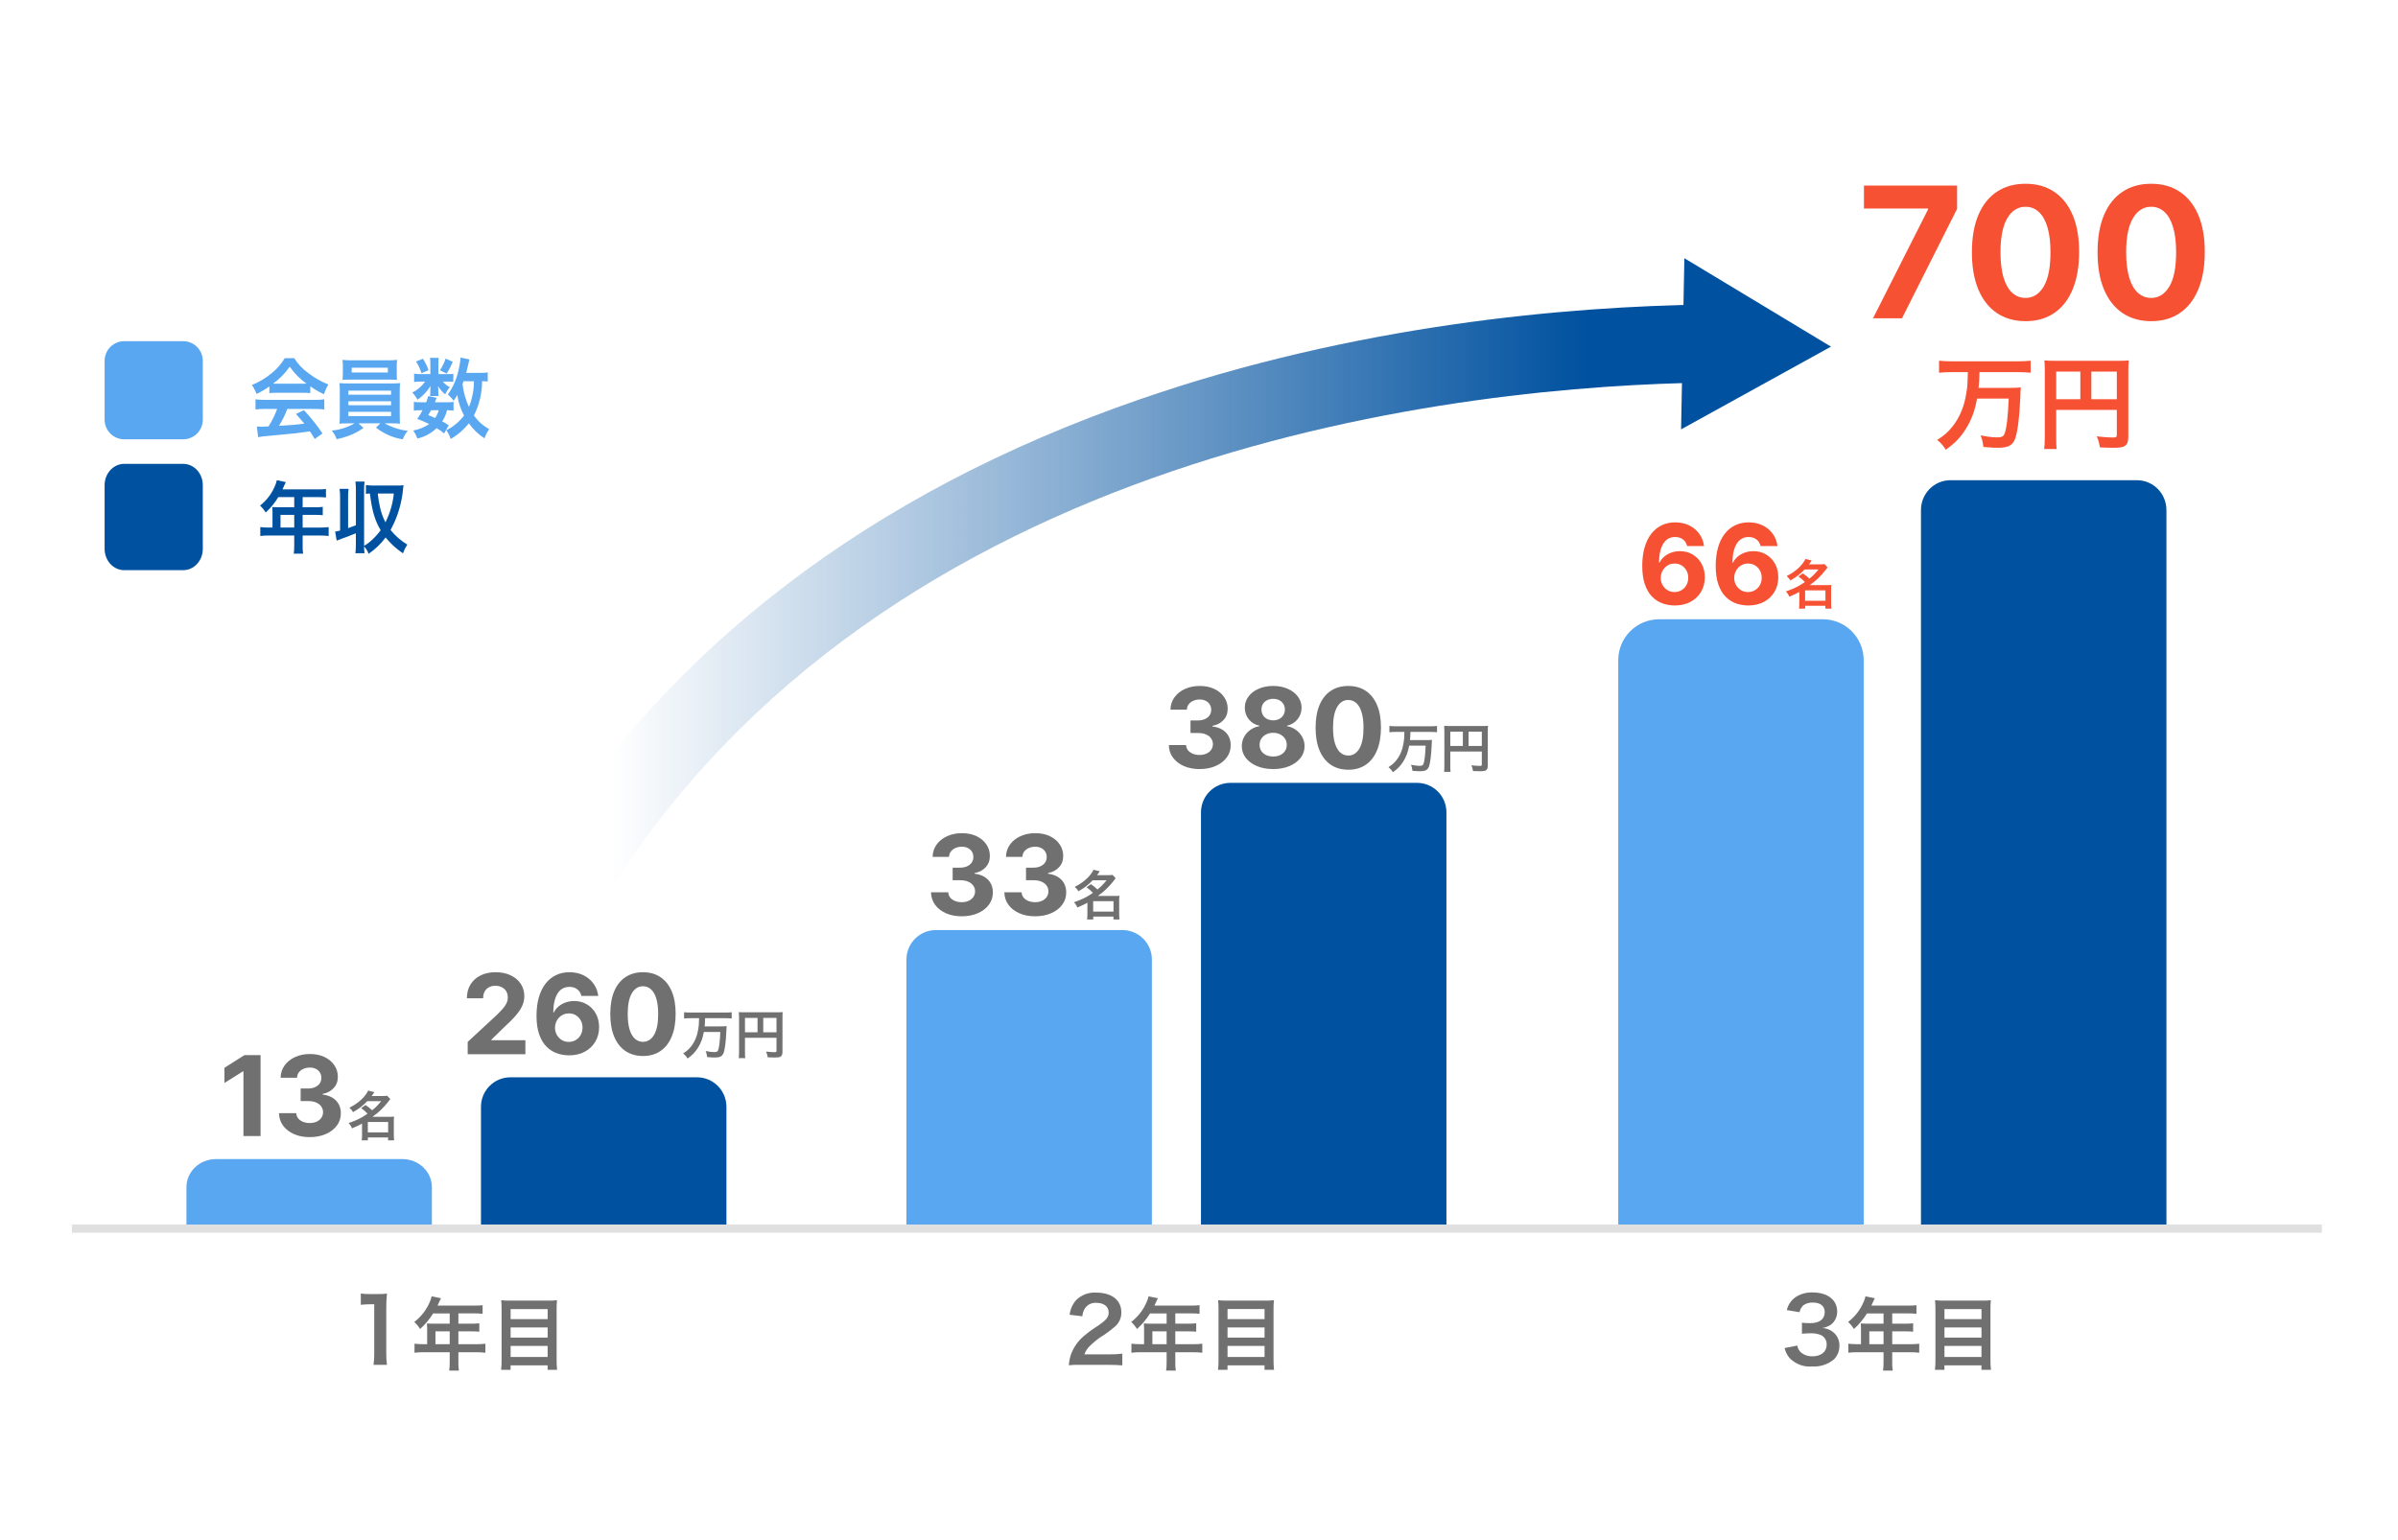 <svg width="467" height="300" viewBox="0 0 467 300" fill="none" xmlns="http://www.w3.org/2000/svg">
<path d="M110.996 179.093C109.644 179.092 108.317 178.73 107.151 178.044C105.985 177.359 105.023 176.375 104.365 175.194C103.706 174.013 103.375 172.678 103.404 171.326C103.434 169.974 103.823 168.654 104.533 167.503C130.032 126.133 169.49 95.967 221.815 77.841C264.053 63.212 305.307 59.694 332.479 59.321H332.585C334.581 59.339 336.49 60.14 337.899 61.553C339.309 62.965 340.107 64.876 340.12 66.871C340.134 68.867 339.362 70.788 337.971 72.219C336.58 73.65 334.682 74.477 332.687 74.522C286.296 75.159 172.456 86.27 117.474 175.48C116.794 176.586 115.841 177.499 114.706 178.132C113.572 178.764 112.295 179.095 110.996 179.093Z" fill="url(#paint0_linear_1357_1142)"/>
<path d="M327.383 83.645L356.575 67.528L328.023 50.301L327.383 83.645Z" fill="#00519F"/>
<path d="M14 238.544H452.176V240.138H14V238.544Z" fill="#E0E0E0"/>
<path d="M42.043 225.797H78.372C79.893 225.797 81.352 226.373 82.428 227.398C83.504 228.422 84.108 229.812 84.108 231.26V238.544H36.307V231.26C36.307 229.812 36.911 228.422 37.987 227.398C39.063 226.373 40.522 225.797 42.043 225.797Z" fill="#5AA7F1"/>
<path d="M99.405 209.864H135.733C137.255 209.864 138.714 210.469 139.789 211.544C140.865 212.62 141.469 214.079 141.469 215.6V238.544H93.668V215.6C93.668 214.079 94.273 212.62 95.349 211.544C96.424 210.469 97.883 209.864 99.405 209.864Z" fill="#00519F"/>
<path d="M239.621 152.503H275.95C277.471 152.503 278.93 153.107 280.006 154.183C281.082 155.259 281.686 156.717 281.686 158.239V238.544H233.885V158.239C233.885 156.717 234.49 155.259 235.565 154.183C236.641 153.107 238.1 152.503 239.621 152.503Z" fill="#00519F"/>
<path d="M182.26 181.183H218.588C220.11 181.183 221.569 181.788 222.644 182.864C223.72 183.939 224.324 185.398 224.324 186.919V238.544H176.523V186.919C176.523 185.398 177.128 183.939 178.204 182.864C179.279 181.788 180.738 181.183 182.26 181.183Z" fill="#5AA7F1"/>
<path d="M379.837 93.548H416.166C417.687 93.548 419.146 94.159 420.222 95.247C421.298 96.335 421.902 97.81 421.902 99.348V238.544H374.101V99.348C374.101 97.81 374.705 96.335 375.781 95.247C376.857 94.159 378.316 93.548 379.837 93.548Z" fill="#00519F"/>
<path d="M75.362 265.883C75.257 265.136 75.211 264.383 75.223 263.63V254.86C75.217 253.904 75.263 252.95 75.362 252C74.774 252.07 74.184 252.099 73.594 252.087H71.999C71.42 252.105 70.84 252.069 70.266 251.982V254.183C70.859 254.115 71.455 254.08 72.051 254.079H72.883V263.63C72.896 264.383 72.85 265.137 72.745 265.883H75.362ZM83.188 261.854H82.402C81.841 261.858 81.28 261.826 80.723 261.758V263.518C81.28 263.451 81.841 263.418 82.402 263.421H87.579V265.32C87.588 265.882 87.556 266.443 87.482 267H89.366C89.285 266.454 89.252 265.902 89.269 265.351V263.425H92.847C93.409 263.421 93.97 263.453 94.527 263.522V261.761C93.97 261.831 93.409 261.863 92.847 261.857H89.269V259.358H91.8C92.314 259.351 92.828 259.373 93.34 259.42V257.783C92.814 257.847 92.284 257.872 91.754 257.86H89.269V255.857H92.416C92.941 255.848 93.466 255.875 93.987 255.938V254.259C93.466 254.321 92.941 254.348 92.416 254.336H85.206C85.483 253.735 85.637 253.412 85.653 253.365C85.761 253.134 85.791 253.088 85.884 252.903L84.055 252.533C83.982 252.923 83.858 253.301 83.685 253.658C83.036 255.186 82.001 256.518 80.68 257.524C81.118 257.929 81.5 258.391 81.817 258.896C82.802 258.008 83.657 256.986 84.359 255.861H87.579V257.864H84.22C83.804 257.864 83.465 257.849 83.142 257.818C83.172 258.114 83.188 258.414 83.188 258.711V261.854ZM84.805 261.854V259.358H87.579V261.854H84.805ZM99.333 253.365C98.757 253.376 98.181 253.35 97.608 253.288C97.654 253.797 97.685 254.336 97.685 254.937V265.104C97.688 265.686 97.656 266.268 97.589 266.846H99.437V265.982H106.647V266.849H108.496C108.427 266.231 108.395 265.608 108.4 264.985V254.875C108.397 254.345 108.422 253.816 108.477 253.288C107.93 253.352 107.379 253.377 106.828 253.365H99.333ZM99.441 256.971V255.014H106.651V256.971H99.441ZM99.441 258.588H106.651V260.571H99.441V258.588ZM99.441 262.193H106.651V264.349H99.441V262.193Z" fill="#707070"/>
<path d="M215.949 265.882C217.058 265.882 217.751 265.917 218.566 265.986V263.698C217.726 263.804 216.881 263.85 216.035 263.837H211.182C211.391 263.25 211.729 262.717 212.17 262.277C212.805 261.64 213.495 261.06 214.233 260.544C215.261 259.916 216.235 259.202 217.145 258.412C217.544 258.071 217.861 257.645 218.074 257.165C218.287 256.685 218.39 256.164 218.375 255.639C218.375 253.264 216.503 251.809 213.47 251.809C212.736 251.76 212.001 251.873 211.315 252.139C210.629 252.405 210.01 252.818 209.501 253.349C208.837 254.135 208.421 255.1 208.305 256.122L210.784 256.417C210.822 255.849 211.007 255.298 211.321 254.823C211.567 254.475 211.9 254.199 212.286 254.02C212.672 253.84 213.098 253.765 213.522 253.8C214.995 253.8 215.914 254.528 215.914 255.706C215.914 256.59 215.433 257.163 213.834 258.255C212.831 258.882 211.875 259.583 210.976 260.353C209.918 261.273 209.102 262.439 208.6 263.748C208.356 264.464 208.205 265.209 208.149 265.963C208.892 265.881 209.639 265.854 210.385 265.877L215.949 265.882ZM222.804 261.853H222.019C221.457 261.858 220.896 261.826 220.339 261.757V263.518C220.897 263.45 221.457 263.418 222.019 263.421H227.195V265.32C227.205 265.882 227.173 266.443 227.099 267H228.982C228.901 266.454 228.869 265.901 228.886 265.35V263.424H232.464C233.025 263.42 233.586 263.453 234.143 263.521V261.761C233.587 261.83 233.025 261.863 232.464 261.857H228.886V259.358H231.416C231.93 259.351 232.445 259.373 232.957 259.42V257.783C232.43 257.846 231.901 257.871 231.37 257.86H228.886V255.857H232.032C232.557 255.847 233.082 255.874 233.604 255.938V254.258C233.083 254.321 232.557 254.348 232.032 254.335H224.823C225.1 253.735 225.254 253.411 225.269 253.365C225.377 253.134 225.408 253.087 225.5 252.902L223.671 252.533C223.598 252.923 223.474 253.301 223.301 253.658C222.652 255.185 221.617 256.518 220.297 257.524C220.735 257.929 221.117 258.391 221.433 258.896C222.418 258.008 223.274 256.986 223.975 255.861H227.195V257.864H223.837C223.421 257.864 223.082 257.848 222.758 257.817C222.789 258.114 222.804 258.413 222.804 258.711V261.853ZM224.422 261.853V259.358H227.195V261.853H224.422ZM238.95 253.365C238.374 253.375 237.797 253.349 237.224 253.288C237.271 253.796 237.301 254.336 237.301 254.936V265.104C237.304 265.686 237.272 266.267 237.205 266.845H239.054V265.982H246.264V266.849H248.113C248.043 266.23 248.011 265.607 248.016 264.984V254.874C248.013 254.345 248.038 253.816 248.093 253.288C247.546 253.352 246.996 253.377 246.445 253.365H238.95ZM239.058 256.97V255.013H246.268V256.97H239.058ZM239.058 258.588H246.268V260.571H239.058V258.588ZM239.058 262.193H246.268V264.349H239.058V262.193Z" fill="#707070"/>
<path d="M347.54 262.607C347.703 263.322 348.036 263.988 348.511 264.548C349.073 265.135 349.761 265.589 350.524 265.874C351.286 266.16 352.102 266.268 352.913 266.194C354.462 266.297 355.991 265.794 357.176 264.79C357.836 264.112 358.209 263.206 358.216 262.26C358.265 261.384 357.966 260.525 357.384 259.869C356.741 259.174 355.852 258.758 354.906 258.707C355.508 258.605 356.081 258.375 356.587 258.033C356.97 257.73 357.277 257.342 357.484 256.9C357.692 256.458 357.794 255.974 357.783 255.486C357.783 253.233 355.911 251.776 353.017 251.776C351.812 251.722 350.621 252.056 349.62 252.73C348.794 253.334 348.21 254.213 347.973 255.209L350.452 255.624C350.553 255.116 350.807 254.65 351.18 254.29C351.727 253.895 352.396 253.705 353.069 253.752C354.542 253.752 355.357 254.426 355.357 255.624C355.357 256.959 354.334 257.756 352.601 257.756C352.039 257.767 351.477 257.738 350.92 257.669V259.819C351.536 259.751 352.155 259.722 352.774 259.731C353.462 259.716 354.143 259.859 354.767 260.148C355.078 260.336 355.331 260.604 355.502 260.925C355.673 261.245 355.754 261.605 355.738 261.967C355.738 263.337 354.646 264.22 352.93 264.22C352.174 264.245 351.433 264.007 350.833 263.546C350.39 263.192 350.098 262.683 350.015 262.122L347.54 262.607ZM362.42 261.854H361.635C361.073 261.858 360.512 261.827 359.955 261.758V263.518C360.513 263.451 361.073 263.418 361.635 263.421H366.811V265.321C366.821 265.882 366.789 266.443 366.715 267H368.598C368.517 266.454 368.485 265.902 368.502 265.351V263.425H372.08C372.641 263.421 373.202 263.454 373.759 263.522V261.762C373.203 261.831 372.641 261.863 372.08 261.857H368.502V259.358H371.032C371.546 259.351 372.061 259.373 372.573 259.42V257.783C372.046 257.847 371.517 257.872 370.986 257.86H368.502V255.857H371.648C372.173 255.848 372.698 255.875 373.22 255.938V254.259C372.699 254.321 372.173 254.348 371.648 254.336H364.438C364.716 253.735 364.87 253.412 364.885 253.366C364.993 253.134 365.024 253.088 365.116 252.903L363.287 252.533C363.214 252.923 363.09 253.301 362.917 253.658C362.268 255.186 361.233 256.518 359.913 257.525C360.351 257.929 360.733 258.391 361.049 258.896C362.034 258.008 362.89 256.986 363.591 255.861H366.811V257.864H363.452C363.037 257.864 362.698 257.849 362.374 257.818C362.405 258.114 362.42 258.414 362.42 258.711V261.854ZM364.038 261.854V259.358H366.811V261.854H364.038ZM378.566 253.366C377.99 253.376 377.413 253.35 376.84 253.288C376.887 253.797 376.917 254.336 376.917 254.937V265.104C376.92 265.686 376.888 266.268 376.821 266.846H378.67V265.983H385.88V266.85H387.728C387.659 266.231 387.627 265.608 387.632 264.985V254.875C387.629 254.345 387.654 253.816 387.709 253.288C387.162 253.352 386.612 253.377 386.061 253.366H378.566ZM378.674 256.971V255.014H385.884V256.971H378.674ZM378.674 258.588H385.884V260.571H378.674V258.588ZM378.674 262.193H385.884V264.349H378.674V262.193Z" fill="#707070"/>
<path d="M24.198 90.361H35.67C36.684 90.361 37.657 90.798 38.374 91.575C39.091 92.352 39.494 93.405 39.494 94.504V106.932C39.494 108.031 39.091 109.085 38.374 109.862C37.657 110.639 36.684 111.075 35.67 111.075H24.198C23.183 111.075 22.211 110.639 21.494 109.862C20.776 109.085 20.373 108.031 20.373 106.932V94.504C20.373 93.405 20.776 92.352 21.494 91.575C22.211 90.798 23.183 90.361 24.198 90.361Z" fill="#00519F"/>
<path d="M24.198 66.461H35.67C36.684 66.461 37.657 66.864 38.374 67.581C39.091 68.298 39.494 69.271 39.494 70.285V81.757C39.494 82.771 39.091 83.745 38.374 84.462C37.657 85.179 36.684 85.581 35.67 85.581H24.198C23.183 85.581 22.211 85.179 21.494 84.462C20.776 83.745 20.373 82.771 20.373 81.757V70.285C20.373 69.271 20.776 68.298 21.494 67.581C22.211 66.864 23.183 66.461 24.198 66.461Z" fill="#5AA7F1"/>
<path d="M52.46 76.583C52.906 76.534 53.355 76.513 53.803 76.516H59.021C59.489 76.508 59.96 76.53 60.426 76.583V75.257C61.272 75.86 62.166 76.378 63.098 76.805C63.301 76.128 63.59 75.486 63.957 74.9C62.528 74.339 61.177 73.566 59.942 72.603C58.902 71.86 58.006 70.9 57.306 69.779H55.451C54.787 70.883 53.949 71.851 52.975 72.637C51.788 73.641 50.465 74.438 49.054 75.001C49.422 75.536 49.727 76.119 49.96 76.737C50.835 76.338 51.672 75.847 52.46 75.273V76.583ZM53.819 74.751C53.538 74.751 53.444 74.75 53.178 74.733C54.423 73.84 55.521 72.727 56.427 71.438C57.329 72.737 58.434 73.853 59.692 74.733C59.399 74.75 59.255 74.751 59.009 74.751H53.819ZM53.971 79.662C53.531 80.859 52.972 81.999 52.303 83.064C51.507 83.115 51.034 83.132 50.929 83.132C50.71 83.132 50.441 83.115 50.023 83.081L50.273 85.156C50.94 85.037 51.613 84.957 52.288 84.918C52.913 84.867 56.006 84.561 57.552 84.408C58.491 84.295 59.428 84.169 60.364 84.033C60.63 84.441 60.786 84.68 61.301 85.514L62.801 84.441C61.719 82.817 60.511 81.298 59.188 79.9L57.642 80.645C58.521 81.631 58.782 81.937 59.282 82.532C57.095 82.787 57.095 82.788 54.33 82.958C54.973 81.922 55.517 80.818 55.955 79.662H61.325C61.935 79.656 62.545 79.692 63.152 79.768V77.791C62.546 77.867 61.935 77.903 61.325 77.898H51.6C50.985 77.902 50.369 77.866 49.757 77.791V79.764C50.369 79.687 50.985 79.651 51.6 79.657L53.971 79.662ZM69.046 82.469C67.668 83.253 66.162 83.733 64.613 83.881C65.022 84.374 65.345 84.945 65.566 85.564C66.376 85.395 67.174 85.167 67.956 84.883C68.955 84.501 69.909 83.994 70.799 83.37L69.815 82.469H74.064L73.22 83.302C74.765 84.51 76.555 85.292 78.438 85.581C78.669 84.968 78.997 84.405 79.406 83.915C77.836 83.749 76.309 83.258 74.907 82.469H76.157C76.938 82.469 77.426 82.485 77.907 82.536C77.867 82.312 77.851 82.084 77.86 81.856C77.86 81.788 77.844 81.414 77.844 80.751V76.451C77.832 75.844 77.853 75.237 77.907 74.632C77.36 74.683 76.922 74.7 76.157 74.7H67.847C67.112 74.7 66.577 74.683 66.113 74.632C66.163 75.238 66.185 75.843 66.175 76.451V80.755C66.175 81.605 66.144 82.116 66.113 82.541C66.612 82.49 67.066 82.473 67.847 82.473L69.046 82.469ZM67.847 76.107H76.157V76.89H67.847V76.107ZM67.847 78.165H76.157V78.947H67.847V78.165ZM67.847 80.223H76.157V81.057H67.847V80.223ZM77.266 71.412C77.261 70.975 77.282 70.538 77.329 70.103C76.743 70.173 76.153 70.202 75.564 70.188H68.471C67.876 70.202 67.282 70.173 66.691 70.103C66.747 70.537 66.774 70.974 66.769 71.412V72.722C66.769 73.182 66.737 73.573 66.706 73.998C67.175 73.964 67.722 73.948 68.425 73.948H75.626C76.309 73.948 76.844 73.964 77.313 73.998C77.282 73.607 77.266 73.233 77.266 72.722V71.412ZM75.532 71.633V72.569H68.487V71.633H75.532ZM94.981 72.552C94.496 72.627 94.005 72.655 93.516 72.637H90.794C90.966 71.974 91.107 71.396 91.2 70.953C91.325 70.375 91.357 70.222 91.419 70.018L89.705 69.647C89.647 70.43 89.522 71.205 89.33 71.962C88.964 73.743 88.244 75.414 87.221 76.859C87.646 77.205 88.021 77.617 88.338 78.08C88.666 77.604 88.775 77.434 89.056 76.958C89.264 78.367 89.709 79.722 90.368 80.955C89.43 82.179 88.25 83.155 86.916 83.812C87.291 84.317 87.577 84.895 87.76 85.514C89.108 84.75 90.312 83.717 91.31 82.469C92.144 83.647 93.178 84.64 94.356 85.394C94.583 84.751 94.888 84.143 95.262 83.587C94.095 82.966 93.079 82.055 92.294 80.929C93.33 78.887 93.878 76.595 93.887 74.262C94.253 74.257 94.618 74.279 94.981 74.329V72.552ZM92.294 74.27C92.295 75.991 91.965 77.693 91.325 79.267C90.671 77.867 90.248 76.353 90.076 74.794C90.154 74.572 90.154 74.572 90.279 74.262L92.294 74.27ZM87.389 82.86C86.987 82.564 86.563 82.307 86.12 82.094C86.557 81.44 86.875 80.701 87.057 79.917C87.481 79.898 87.906 79.925 88.326 80.002V78.284C87.943 78.355 87.555 78.382 87.166 78.365H84.702C84.827 78.046 84.889 77.923 85.03 77.498L83.405 77.157C83.289 77.568 83.153 77.97 82.999 78.365H81.828C81.415 78.38 81.001 78.351 80.594 78.28V80.002C81.002 79.933 81.415 79.904 81.828 79.917H82.284C81.983 80.504 81.644 81.066 81.269 81.601C82.378 82.043 82.8 82.231 83.581 82.605C82.634 83.24 81.582 83.667 80.484 83.863C80.812 84.348 81.085 84.874 81.296 85.428C82.68 85.117 83.966 84.421 85.03 83.408C85.546 83.697 86.033 84.043 86.483 84.441L87.389 82.86ZM85.436 79.917C85.294 80.466 85.056 80.981 84.733 81.432C84.264 81.21 84.061 81.125 83.405 80.87C83.686 80.411 83.733 80.325 83.952 79.913L85.436 79.917ZM85.374 72.875V70.834C85.365 70.459 85.386 70.083 85.436 69.712H83.733C83.797 70.092 83.823 70.481 83.811 70.868V72.875H81.957C81.517 72.889 81.078 72.86 80.644 72.79V74.423C81.074 74.353 81.507 74.324 81.941 74.338H82.784C82.133 75.269 81.272 76.001 80.285 76.464C80.689 76.874 81.031 77.351 81.3 77.876C82.305 77.181 83.171 76.273 83.847 75.206C83.82 75.448 83.805 75.692 83.8 75.937V76.583C83.798 76.772 83.781 76.96 83.749 77.145H85.421C85.376 76.939 85.355 76.728 85.358 76.516V75.903C85.358 75.767 85.342 75.563 85.311 75.206C85.682 75.832 86.152 76.379 86.701 76.821C86.935 76.308 87.24 75.837 87.608 75.427C87.086 75.169 86.618 74.799 86.233 74.338H87.279C87.613 74.33 87.947 74.349 88.279 74.39V72.824C87.947 72.867 87.613 72.882 87.279 72.875H85.374ZM81.031 70.43C81.478 71.126 81.83 71.887 82.078 72.692L83.452 72.132C83.194 71.328 82.825 70.57 82.359 69.886L81.031 70.43ZM86.779 69.852C86.519 70.669 86.145 71.439 85.67 72.132L86.998 72.778C87.457 72.052 87.853 71.285 88.185 70.481L86.779 69.852Z" fill="#5AA7F1"/>
<path d="M53.068 102.769H52.311C51.77 102.774 51.229 102.742 50.692 102.674V104.415C51.229 104.349 51.77 104.316 52.311 104.319H57.301V106.198C57.311 106.753 57.28 107.308 57.209 107.859H59.024C58.949 107.319 58.92 106.772 58.939 106.228V104.323H62.385C62.926 104.319 63.467 104.351 64.004 104.419V102.678C63.467 102.747 62.926 102.779 62.385 102.773H58.939V100.301H61.371C61.867 100.294 62.362 100.316 62.856 100.362V98.743C62.349 98.806 61.838 98.831 61.327 98.82H58.939V96.839H61.965C62.471 96.828 62.977 96.854 63.48 96.915V95.254C62.978 95.317 62.471 95.343 61.965 95.331H55.014C55.282 94.737 55.43 94.417 55.445 94.371C55.549 94.142 55.579 94.096 55.668 93.913L53.904 93.548C53.834 93.933 53.714 94.307 53.547 94.66C52.922 96.173 51.922 97.492 50.648 98.488C51.071 98.888 51.44 99.346 51.747 99.844C52.696 98.966 53.521 97.956 54.197 96.843H57.301V98.823H54.064C53.663 98.823 53.336 98.808 53.024 98.778C53.054 99.071 53.068 99.367 53.068 99.661V102.769ZM54.628 102.769V100.301H57.301V102.769H54.628ZM67.787 96.979C67.775 96.394 67.806 95.808 67.88 95.228H66.139C66.213 95.808 66.244 96.394 66.232 96.979V103.348C65.915 103.442 65.592 103.513 65.266 103.561L65.563 105.313C65.875 105.192 65.95 105.162 66.261 105.055C67.431 104.644 68.471 104.232 69.302 103.881V106.015C69.314 106.6 69.283 107.186 69.21 107.767H70.992C70.934 107.328 70.904 106.885 70.899 106.441C71.291 106.853 71.591 107.346 71.775 107.888C73.05 107.029 74.171 105.952 75.091 104.704C76.072 105.895 77.212 106.936 78.478 107.797C78.692 107.195 78.977 106.622 79.328 106.091C78.082 105.349 76.975 104.384 76.061 103.242C77.439 100.731 78.275 97.946 78.511 95.075C78.556 94.709 78.556 94.71 78.585 94.527C78.191 94.57 77.794 94.591 77.397 94.588H72.823C72.301 94.591 71.78 94.559 71.263 94.493V96.214C71.518 96.166 71.776 96.142 72.035 96.138C72.451 99.505 72.986 101.349 74.13 103.28C73.65 103.955 73.101 104.576 72.492 105.131C72.009 105.594 71.478 105.997 70.907 106.334V95.563C70.894 94.978 70.925 94.391 70.999 93.81H69.217C69.291 94.391 69.322 94.978 69.31 95.563V102.313C68.597 102.598 68.404 102.662 67.795 102.891L67.787 96.979ZM76.699 96.142C76.497 98.098 75.943 100 75.065 101.749C74.575 100.815 74.215 99.815 73.996 98.778C73.796 97.91 73.652 97.029 73.565 96.142H76.699Z" fill="#00519F"/>
<path d="M364.764 62L375.48 40.795V40.619H362.997V36.151H381.135V40.682L370.406 62H364.764ZM394.46 62.568C392.289 62.56 390.421 62.025 388.856 60.965C387.299 59.905 386.1 58.369 385.259 56.358C384.426 54.347 384.013 51.928 384.022 49.101C384.022 46.282 384.438 43.879 385.271 41.894C386.113 39.908 387.312 38.397 388.869 37.362C390.434 36.319 392.297 35.797 394.46 35.797C396.623 35.797 398.482 36.319 400.039 37.362C401.604 38.406 402.807 39.92 403.649 41.906C404.49 43.884 404.907 46.282 404.898 49.101C404.898 51.936 404.477 54.36 403.636 56.371C402.803 58.382 401.608 59.917 400.051 60.978C398.495 62.038 396.631 62.568 394.46 62.568ZM394.46 58.037C395.941 58.037 397.123 57.292 398.007 55.803C398.89 54.313 399.328 52.079 399.319 49.101C399.319 47.14 399.117 45.508 398.714 44.203C398.318 42.899 397.754 41.919 397.022 41.263C396.299 40.606 395.445 40.278 394.46 40.278C392.987 40.278 391.809 41.014 390.926 42.487C390.042 43.959 389.596 46.164 389.588 49.101C389.588 51.086 389.786 52.744 390.181 54.074C390.585 55.395 391.153 56.388 391.885 57.052C392.617 57.709 393.476 58.037 394.46 58.037ZM418.93 62.568C416.759 62.56 414.891 62.025 413.326 60.965C411.77 59.905 410.571 58.369 409.729 56.358C408.896 54.347 408.484 51.928 408.492 49.101C408.492 46.282 408.909 43.879 409.742 41.894C410.583 39.908 411.782 38.397 413.339 37.362C414.904 36.319 416.768 35.797 418.93 35.797C421.093 35.797 422.953 36.319 424.509 37.362C426.074 38.406 427.278 39.92 428.119 41.906C428.96 43.884 429.377 46.282 429.369 49.101C429.369 51.936 428.948 54.36 428.106 56.371C427.273 58.382 426.079 59.917 424.522 60.978C422.965 62.038 421.101 62.568 418.93 62.568ZM418.93 58.037C420.411 58.037 421.594 57.292 422.477 55.803C423.361 54.313 423.798 52.079 423.79 49.101C423.79 47.14 423.588 45.508 423.184 44.203C422.788 42.899 422.225 41.919 421.493 41.263C420.769 40.606 419.915 40.278 418.93 40.278C417.458 40.278 416.28 41.014 415.396 42.487C414.513 43.959 414.067 46.164 414.058 49.101C414.058 51.086 414.256 52.744 414.652 54.074C415.056 55.395 415.624 56.388 416.356 57.052C417.088 57.709 417.946 58.037 418.93 58.037ZM383.236 72.49H380.181C379.269 72.49 378.435 72.53 377.622 72.609V70.269C378.356 70.348 379.189 70.388 380.161 70.388H392.917C393.869 70.388 394.683 70.348 395.456 70.269V72.609C394.683 72.53 393.83 72.49 392.937 72.49H385.498C385.458 74.038 385.438 74.474 385.319 75.565H391.013C392.183 75.565 392.957 75.546 393.552 75.466C393.492 75.922 393.492 75.942 393.433 77.708C393.294 81.199 392.897 84.353 392.401 85.564C391.905 86.793 391.032 87.23 389.069 87.23C388.414 87.23 387.997 87.21 386.252 87.071C386.152 86.178 386.033 85.603 385.716 84.81C386.867 85.048 388.057 85.207 388.83 85.207C389.803 85.207 390.16 85.048 390.378 84.492C390.775 83.52 391.052 81.1 391.191 77.648H385.022C384.605 80.009 383.95 81.755 382.82 83.58C381.768 85.246 380.717 86.337 378.931 87.607C378.475 86.853 377.979 86.278 377.265 85.702C378.713 84.77 379.447 84.115 380.32 82.985C381.709 81.179 382.562 79.077 382.958 76.438C383.157 75.129 383.177 74.93 383.236 72.49ZM400.436 79.85V85.167C400.436 86.417 400.455 87.012 400.535 87.468H398.095C398.174 86.833 398.214 86.119 398.214 85.088V72.114C398.214 71.28 398.194 70.784 398.134 70.209C398.769 70.269 399.285 70.288 400.336 70.288H412.398C413.489 70.288 414.084 70.269 414.56 70.209C414.501 70.784 414.481 71.3 414.481 72.371V85.088C414.481 86.099 414.243 86.655 413.667 86.952C413.291 87.151 412.656 87.23 411.584 87.23C410.811 87.23 409.72 87.19 408.946 87.151C408.827 86.377 408.688 85.822 408.331 85.008C409.64 85.147 410.632 85.226 411.346 85.226C412.12 85.226 412.239 85.167 412.239 84.691V79.85H400.436ZM405.137 77.767V72.391H400.436V77.767H405.137ZM407.28 77.767H412.239V72.391H407.28V77.767Z" fill="#F75133"/>
<path d="M233.607 149.818C232.458 149.818 231.435 149.62 230.537 149.225C229.644 148.825 228.939 148.276 228.421 147.578C227.908 146.875 227.643 146.065 227.628 145.147H230.983C231.004 145.531 231.129 145.87 231.36 146.162C231.596 146.45 231.909 146.673 232.299 146.832C232.689 146.991 233.127 147.07 233.615 147.07C234.123 147.07 234.572 146.981 234.962 146.801C235.351 146.621 235.657 146.373 235.877 146.055C236.098 145.737 236.208 145.37 236.208 144.954C236.208 144.534 236.09 144.162 235.854 143.838C235.623 143.51 235.29 143.254 234.854 143.069C234.423 142.884 233.91 142.792 233.315 142.792H231.845V140.345H233.315C233.818 140.345 234.261 140.258 234.646 140.083C235.036 139.909 235.339 139.668 235.554 139.36C235.77 139.047 235.877 138.683 235.877 138.267C235.877 137.872 235.782 137.526 235.593 137.228C235.408 136.925 235.146 136.689 234.808 136.52C234.474 136.351 234.084 136.266 233.638 136.266C233.186 136.266 232.774 136.348 232.399 136.513C232.025 136.672 231.724 136.9 231.499 137.197C231.273 137.495 231.152 137.844 231.137 138.244H227.943C227.959 137.336 228.218 136.536 228.721 135.843C229.223 135.15 229.901 134.609 230.752 134.219C231.609 133.824 232.576 133.627 233.653 133.627C234.741 133.627 235.693 133.824 236.508 134.219C237.324 134.614 237.958 135.148 238.409 135.82C238.866 136.487 239.091 137.236 239.086 138.067C239.091 138.949 238.817 139.686 238.263 140.275C237.714 140.865 236.998 141.24 236.116 141.399V141.522C237.275 141.671 238.158 142.074 238.763 142.73C239.373 143.382 239.676 144.197 239.671 145.177C239.676 146.075 239.417 146.873 238.894 147.571C238.376 148.268 237.66 148.817 236.747 149.217C235.834 149.618 234.787 149.818 233.607 149.818ZM247.945 149.818C246.76 149.818 245.706 149.625 244.783 149.24C243.864 148.851 243.143 148.32 242.62 147.648C242.097 146.975 241.835 146.214 241.835 145.362C241.835 144.705 241.984 144.103 242.282 143.554C242.584 143 242.995 142.54 243.513 142.176C244.031 141.807 244.611 141.571 245.252 141.468V141.361C244.411 141.191 243.728 140.783 243.205 140.137C242.682 139.485 242.42 138.729 242.42 137.867C242.42 137.051 242.659 136.325 243.136 135.689C243.613 135.048 244.267 134.545 245.098 134.181C245.934 133.811 246.883 133.627 247.945 133.627C249.007 133.627 249.954 133.811 250.785 134.181C251.621 134.55 252.278 135.056 252.755 135.697C253.232 136.333 253.473 137.056 253.478 137.867C253.473 138.734 253.206 139.491 252.678 140.137C252.149 140.783 251.472 141.191 250.646 141.361V141.468C251.277 141.571 251.849 141.807 252.362 142.176C252.881 142.54 253.291 143 253.594 143.554C253.901 144.103 254.058 144.705 254.063 145.362C254.058 146.214 253.794 146.975 253.27 147.648C252.747 148.32 252.024 148.851 251.1 149.24C250.182 149.625 249.13 149.818 247.945 149.818ZM247.945 147.37C248.474 147.37 248.935 147.276 249.33 147.086C249.725 146.891 250.033 146.624 250.254 146.285C250.48 145.942 250.592 145.547 250.592 145.1C250.592 144.644 250.477 144.241 250.246 143.892C250.015 143.538 249.702 143.261 249.307 143.061C248.912 142.856 248.458 142.753 247.945 142.753C247.437 142.753 246.983 142.856 246.583 143.061C246.183 143.261 245.868 143.538 245.637 143.892C245.411 144.241 245.298 144.644 245.298 145.1C245.298 145.547 245.408 145.942 245.629 146.285C245.85 146.624 246.16 146.891 246.56 147.086C246.96 147.276 247.422 147.37 247.945 147.37ZM247.945 140.329C248.387 140.329 248.779 140.24 249.123 140.06C249.466 139.88 249.736 139.632 249.931 139.314C250.126 138.996 250.223 138.629 250.223 138.213C250.223 137.803 250.126 137.444 249.931 137.136C249.736 136.823 249.469 136.579 249.13 136.405C248.792 136.225 248.397 136.135 247.945 136.135C247.499 136.135 247.104 136.225 246.76 136.405C246.417 136.579 246.147 136.823 245.952 137.136C245.762 137.444 245.668 137.803 245.668 138.213C245.668 138.629 245.765 138.996 245.96 139.314C246.155 139.632 246.424 139.88 246.768 140.06C247.112 140.24 247.504 140.329 247.945 140.329ZM262.572 149.948C261.248 149.943 260.11 149.618 259.155 148.971C258.206 148.325 257.475 147.388 256.962 146.162C256.454 144.936 256.203 143.461 256.208 141.738C256.208 140.019 256.462 138.554 256.97 137.344C257.483 136.133 258.214 135.212 259.163 134.581C260.117 133.945 261.254 133.627 262.572 133.627C263.891 133.627 265.024 133.945 265.973 134.581C266.928 135.217 267.661 136.141 268.174 137.351C268.687 138.557 268.941 140.019 268.936 141.738C268.936 143.466 268.68 144.944 268.166 146.17C267.659 147.396 266.93 148.332 265.981 148.979C265.032 149.625 263.896 149.948 262.572 149.948ZM262.572 147.186C263.475 147.186 264.196 146.732 264.734 145.824C265.273 144.916 265.54 143.554 265.535 141.738C265.535 140.542 265.412 139.547 265.165 138.752C264.924 137.957 264.581 137.359 264.134 136.959C263.693 136.559 263.172 136.359 262.572 136.359C261.674 136.359 260.956 136.807 260.417 137.705C259.879 138.603 259.607 139.947 259.602 141.738C259.602 142.948 259.722 143.959 259.963 144.769C260.21 145.575 260.556 146.18 261.002 146.586C261.449 146.986 261.972 147.186 262.572 147.186ZM273.5 142.579H271.911C271.437 142.579 271.004 142.6 270.581 142.641V141.424C270.963 141.465 271.396 141.486 271.901 141.486H278.532C279.027 141.486 279.45 141.465 279.852 141.424V142.641C279.45 142.6 279.007 142.579 278.542 142.579H274.675C274.655 143.384 274.644 143.61 274.582 144.178H277.542C278.151 144.178 278.553 144.167 278.862 144.126C278.831 144.363 278.831 144.374 278.8 145.291C278.728 147.106 278.522 148.746 278.264 149.375C278.006 150.015 277.552 150.241 276.531 150.241C276.191 150.241 275.975 150.231 275.067 150.159C275.016 149.695 274.954 149.396 274.789 148.983C275.387 149.107 276.006 149.19 276.408 149.19C276.913 149.19 277.099 149.107 277.212 148.818C277.418 148.313 277.563 147.055 277.635 145.26H274.428C274.211 146.488 273.871 147.395 273.283 148.344C272.736 149.21 272.19 149.777 271.262 150.437C271.025 150.046 270.767 149.746 270.395 149.447C271.148 148.963 271.53 148.622 271.984 148.035C272.705 147.096 273.149 146.003 273.355 144.631C273.458 143.951 273.469 143.848 273.5 142.579ZM282.441 146.405V149.169C282.441 149.819 282.451 150.128 282.492 150.365H281.224C281.265 150.035 281.286 149.664 281.286 149.128V142.383C281.286 141.95 281.275 141.692 281.244 141.393C281.574 141.424 281.842 141.435 282.389 141.435H288.659C289.226 141.435 289.536 141.424 289.783 141.393C289.752 141.692 289.742 141.96 289.742 142.517V149.128C289.742 149.654 289.618 149.942 289.319 150.097C289.123 150.2 288.793 150.241 288.236 150.241C287.834 150.241 287.267 150.221 286.865 150.2C286.803 149.798 286.731 149.509 286.545 149.086C287.226 149.159 287.741 149.2 288.113 149.2C288.515 149.2 288.577 149.169 288.577 148.921V146.405H282.441ZM284.885 145.322V142.528H282.441V145.322H284.885ZM285.998 145.322H288.577V142.528H285.998V145.322Z" fill="#707070"/>
<path d="M91.08 205.37V202.969L96.69 197.775C97.167 197.313 97.567 196.897 97.89 196.528C98.219 196.159 98.467 195.797 98.637 195.443C98.806 195.084 98.891 194.697 98.891 194.281C98.891 193.819 98.785 193.422 98.575 193.088C98.365 192.75 98.078 192.491 97.713 192.311C97.349 192.126 96.936 192.034 96.474 192.034C95.992 192.034 95.571 192.132 95.212 192.326C94.853 192.521 94.576 192.801 94.381 193.165C94.186 193.53 94.089 193.963 94.089 194.466H90.926C90.926 193.435 91.159 192.539 91.626 191.78C92.093 191.021 92.747 190.433 93.589 190.018C94.43 189.602 95.4 189.395 96.497 189.395C97.626 189.395 98.609 189.595 99.445 189.995C100.286 190.39 100.94 190.939 101.407 191.642C101.874 192.344 102.107 193.15 102.107 194.058C102.107 194.653 101.989 195.24 101.753 195.82C101.522 196.4 101.109 197.044 100.514 197.752C99.919 198.454 99.081 199.298 97.998 200.283L95.697 202.538V202.646H102.315V205.37H91.08ZM110.778 205.585C109.967 205.58 109.185 205.444 108.431 205.178C107.682 204.911 107.01 204.477 106.415 203.877C105.82 203.277 105.348 202.482 104.999 201.492C104.655 200.501 104.483 199.286 104.483 197.844C104.488 196.52 104.64 195.338 104.937 194.296C105.24 193.25 105.671 192.362 106.23 191.634C106.794 190.905 107.469 190.351 108.254 189.972C109.039 189.587 109.919 189.395 110.893 189.395C111.945 189.395 112.874 189.6 113.679 190.01C114.484 190.416 115.131 190.967 115.618 191.665C116.111 192.362 116.408 193.145 116.511 194.012H113.225C113.097 193.463 112.827 193.032 112.417 192.719C112.007 192.406 111.499 192.25 110.893 192.25C109.867 192.25 109.087 192.696 108.554 193.589C108.026 194.481 107.756 195.694 107.746 197.228H107.854C108.09 196.762 108.408 196.364 108.808 196.036C109.213 195.702 109.672 195.448 110.185 195.274C110.703 195.094 111.25 195.004 111.824 195.004C112.758 195.004 113.589 195.225 114.318 195.666C115.046 196.102 115.621 196.703 116.041 197.467C116.462 198.231 116.672 199.106 116.672 200.091C116.672 201.158 116.424 202.107 115.926 202.938C115.433 203.769 114.743 204.421 113.856 204.893C112.974 205.36 111.948 205.591 110.778 205.585ZM110.762 202.969C111.276 202.969 111.735 202.846 112.14 202.6C112.545 202.353 112.863 202.02 113.094 201.599C113.325 201.179 113.44 200.707 113.44 200.183C113.44 199.66 113.325 199.191 113.094 198.775C112.868 198.36 112.555 198.029 112.155 197.782C111.755 197.536 111.299 197.413 110.786 197.413C110.401 197.413 110.044 197.485 109.716 197.629C109.393 197.772 109.108 197.972 108.862 198.229C108.621 198.485 108.431 198.783 108.292 199.121C108.154 199.455 108.085 199.811 108.085 200.191C108.085 200.699 108.2 201.163 108.431 201.584C108.667 202.005 108.985 202.341 109.385 202.592C109.79 202.843 110.249 202.969 110.762 202.969ZM125.214 205.716C123.891 205.711 122.752 205.385 121.797 204.739C120.848 204.093 120.117 203.156 119.604 201.93C119.096 200.704 118.845 199.229 118.85 197.505C118.85 195.787 119.104 194.322 119.612 193.111C120.125 191.901 120.856 190.98 121.805 190.349C122.759 189.713 123.896 189.395 125.214 189.395C126.533 189.395 127.666 189.713 128.615 190.349C129.57 190.985 130.303 191.908 130.816 193.119C131.329 194.325 131.583 195.787 131.578 197.505C131.578 199.234 131.322 200.712 130.809 201.938C130.301 203.164 129.572 204.1 128.623 204.747C127.674 205.393 126.538 205.716 125.214 205.716ZM125.214 202.954C126.117 202.954 126.838 202.5 127.377 201.592C127.915 200.684 128.182 199.321 128.177 197.505C128.177 196.31 128.054 195.315 127.807 194.52C127.566 193.724 127.223 193.127 126.776 192.727C126.335 192.326 125.814 192.126 125.214 192.126C124.316 192.126 123.598 192.575 123.059 193.473C122.521 194.371 122.249 195.715 122.244 197.505C122.244 198.716 122.364 199.727 122.605 200.537C122.852 201.343 123.198 201.948 123.644 202.353C124.091 202.754 124.614 202.954 125.214 202.954ZM136.142 198.347H134.554C134.079 198.347 133.646 198.368 133.223 198.409V197.192C133.605 197.233 134.038 197.254 134.543 197.254H141.174C141.669 197.254 142.092 197.233 142.494 197.192V198.409C142.092 198.368 141.649 198.347 141.185 198.347H137.317C137.297 199.151 137.286 199.378 137.224 199.945H140.184C140.793 199.945 141.195 199.935 141.504 199.894C141.473 200.131 141.473 200.141 141.442 201.059C141.37 202.874 141.164 204.514 140.906 205.143C140.648 205.782 140.195 206.009 139.174 206.009C138.833 206.009 138.617 205.999 137.709 205.927C137.658 205.463 137.596 205.164 137.431 204.751C138.029 204.875 138.648 204.957 139.05 204.957C139.555 204.957 139.741 204.875 139.854 204.586C140.06 204.081 140.205 202.823 140.277 201.028H137.07C136.853 202.256 136.513 203.163 135.925 204.112C135.379 204.978 134.832 205.545 133.904 206.205C133.667 205.813 133.409 205.514 133.038 205.215C133.79 204.731 134.172 204.39 134.626 203.802C135.348 202.864 135.791 201.771 135.997 200.399C136.1 199.719 136.111 199.615 136.142 198.347ZM145.083 202.173V204.937C145.083 205.586 145.093 205.896 145.134 206.133H143.866C143.907 205.803 143.928 205.432 143.928 204.896V198.151C143.928 197.718 143.917 197.46 143.886 197.161C144.216 197.192 144.485 197.202 145.031 197.202H151.301C151.868 197.202 152.178 197.192 152.425 197.161C152.394 197.46 152.384 197.728 152.384 198.285V204.896C152.384 205.421 152.26 205.71 151.961 205.865C151.765 205.968 151.435 206.009 150.878 206.009C150.476 206.009 149.909 205.989 149.507 205.968C149.445 205.566 149.373 205.277 149.187 204.854C149.868 204.926 150.383 204.968 150.755 204.968C151.157 204.968 151.219 204.937 151.219 204.689V202.173H145.083ZM147.527 201.09V198.295H145.083V201.09H147.527ZM148.641 201.09H151.219V198.295H148.641V201.09Z" fill="#707070"/>
<path d="M326.114 117.95C325.304 117.945 324.521 117.809 323.767 117.542C323.018 117.276 322.346 116.842 321.751 116.242C321.156 115.642 320.684 114.846 320.335 113.856C319.991 112.866 319.82 111.65 319.82 110.209C319.825 108.885 319.976 107.703 320.274 106.661C320.576 105.615 321.007 104.727 321.566 103.999C322.131 103.27 322.805 102.716 323.59 102.337C324.375 101.952 325.255 101.759 326.23 101.759C327.281 101.759 328.21 101.965 329.015 102.375C329.821 102.78 330.467 103.332 330.955 104.03C331.447 104.727 331.745 105.51 331.847 106.377H328.561C328.433 105.828 328.164 105.397 327.753 105.084C327.343 104.771 326.835 104.614 326.23 104.614C325.204 104.614 324.424 105.061 323.89 105.953C323.362 106.846 323.093 108.059 323.082 109.593H323.19C323.426 109.126 323.744 108.729 324.144 108.4C324.55 108.067 325.009 107.813 325.522 107.639C326.04 107.459 326.586 107.369 327.161 107.369C328.095 107.369 328.926 107.59 329.654 108.031C330.383 108.467 330.957 109.067 331.378 109.832C331.799 110.596 332.009 111.471 332.009 112.456C332.009 113.523 331.76 114.472 331.262 115.303C330.77 116.134 330.08 116.786 329.192 117.258C328.31 117.724 327.284 117.955 326.114 117.95ZM326.099 115.334C326.612 115.334 327.071 115.211 327.476 114.964C327.882 114.718 328.2 114.385 328.431 113.964C328.661 113.543 328.777 113.071 328.777 112.548C328.777 112.025 328.661 111.555 328.431 111.14C328.205 110.724 327.892 110.393 327.492 110.147C327.092 109.901 326.635 109.778 326.122 109.778C325.737 109.778 325.381 109.85 325.052 109.993C324.729 110.137 324.444 110.337 324.198 110.594C323.957 110.85 323.767 111.148 323.629 111.486C323.49 111.82 323.421 112.176 323.421 112.556C323.421 113.064 323.536 113.528 323.767 113.949C324.003 114.369 324.321 114.705 324.721 114.957C325.127 115.208 325.586 115.334 326.099 115.334ZM340.42 117.95C339.609 117.945 338.827 117.809 338.073 117.542C337.324 117.276 336.652 116.842 336.057 116.242C335.461 115.642 334.989 114.846 334.641 113.856C334.297 112.866 334.125 111.65 334.125 110.209C334.13 108.885 334.282 107.703 334.579 106.661C334.882 105.615 335.313 104.727 335.872 103.999C336.436 103.27 337.111 102.716 337.896 102.337C338.681 101.952 339.56 101.759 340.535 101.759C341.587 101.759 342.515 101.965 343.321 102.375C344.126 102.78 344.773 103.332 345.26 104.03C345.753 104.727 346.05 105.51 346.153 106.377H342.867C342.739 105.828 342.469 105.397 342.059 105.084C341.648 104.771 341.141 104.614 340.535 104.614C339.509 104.614 338.729 105.061 338.196 105.953C337.667 106.846 337.398 108.059 337.388 109.593H337.496C337.732 109.126 338.05 108.729 338.45 108.4C338.855 108.067 339.314 107.813 339.827 107.639C340.345 107.459 340.892 107.369 341.466 107.369C342.4 107.369 343.231 107.59 343.96 108.031C344.688 108.467 345.263 109.067 345.683 109.832C346.104 110.596 346.314 111.471 346.314 112.456C346.314 113.523 346.066 114.472 345.568 115.303C345.075 116.134 344.385 116.786 343.498 117.258C342.615 117.724 341.589 117.955 340.42 117.95ZM340.404 115.334C340.917 115.334 341.377 115.211 341.782 114.964C342.187 114.718 342.505 114.385 342.736 113.964C342.967 113.543 343.082 113.071 343.082 112.548C343.082 112.025 342.967 111.555 342.736 111.14C342.51 110.724 342.197 110.393 341.797 110.147C341.397 109.901 340.94 109.778 340.427 109.778C340.043 109.778 339.686 109.85 339.358 109.993C339.035 110.137 338.75 110.337 338.504 110.594C338.263 110.85 338.073 111.148 337.934 111.486C337.796 111.82 337.726 112.176 337.726 112.556C337.726 113.064 337.842 113.528 338.073 113.949C338.309 114.369 338.627 114.705 339.027 114.957C339.432 115.208 339.891 115.334 340.404 115.334ZM350.235 112.3L351.091 111.692C351.762 112.166 351.782 112.176 352.38 112.723C353.102 112.135 353.473 111.753 354.144 110.939H351.432C350.627 111.805 349.792 112.444 348.647 113.084C348.472 112.733 348.297 112.527 347.946 112.217C349.637 111.392 350.998 110.155 351.607 108.887L352.824 109.186C352.556 109.577 352.463 109.701 352.288 109.938H354.402C354.794 109.938 355.041 109.928 355.309 109.887L355.918 110.537C355.794 110.691 355.784 110.702 355.546 111.011C354.649 112.187 353.659 113.135 352.442 113.991H355.784C356.196 113.991 356.402 113.981 356.65 113.95C356.609 114.228 356.598 114.497 356.598 114.899V117.549C356.598 117.962 356.619 118.302 356.66 118.57H355.484V118.013H351.545V118.57H350.349C350.39 118.261 350.411 117.92 350.411 117.549V115.311C349.782 115.662 349.379 115.848 348.451 116.239C348.276 115.796 348.132 115.579 347.791 115.208C348.678 114.919 349.524 114.558 350.266 114.156C350.596 113.971 350.937 113.754 351.493 113.383C351.06 112.929 350.772 112.682 350.235 112.3ZM351.535 115.002V117.033H355.495V115.002H351.535Z" fill="#F75133"/>
<path d="M187.289 178.498C186.14 178.498 185.117 178.301 184.219 177.906C183.326 177.505 182.621 176.957 182.103 176.259C181.59 175.556 181.326 174.745 181.31 173.827H184.665C184.686 174.212 184.812 174.55 185.042 174.843C185.278 175.13 185.591 175.353 185.981 175.512C186.371 175.671 186.81 175.751 187.297 175.751C187.805 175.751 188.254 175.661 188.644 175.482C189.034 175.302 189.339 175.053 189.559 174.735C189.78 174.417 189.89 174.05 189.89 173.635C189.89 173.214 189.772 172.842 189.536 172.519C189.306 172.191 188.972 171.934 188.536 171.749C188.105 171.565 187.592 171.472 186.997 171.472H185.527V169.025H186.997C187.5 169.025 187.943 168.938 188.328 168.764C188.718 168.589 189.021 168.348 189.236 168.04C189.452 167.727 189.559 167.363 189.559 166.948C189.559 166.553 189.465 166.206 189.275 165.909C189.09 165.606 188.828 165.37 188.49 165.201C188.156 165.031 187.766 164.947 187.32 164.947C186.869 164.947 186.456 165.029 186.081 165.193C185.707 165.352 185.407 165.58 185.181 165.878C184.955 166.175 184.835 166.524 184.819 166.924H181.626C181.641 166.016 181.9 165.216 182.403 164.524C182.906 163.831 183.583 163.29 184.434 162.9C185.291 162.505 186.258 162.307 187.336 162.307C188.423 162.307 189.375 162.505 190.19 162.9C191.006 163.295 191.64 163.828 192.091 164.5C192.548 165.167 192.774 165.916 192.768 166.747C192.774 167.63 192.499 168.366 191.945 168.956C191.396 169.546 190.68 169.92 189.798 170.08V170.203C190.957 170.351 191.84 170.754 192.445 171.411C193.056 172.062 193.358 172.878 193.353 173.858C193.358 174.756 193.099 175.553 192.576 176.251C192.058 176.949 191.342 177.498 190.429 177.898C189.516 178.298 188.469 178.498 187.289 178.498ZM201.574 178.498C200.425 178.498 199.401 178.301 198.503 177.906C197.611 177.505 196.905 176.957 196.387 176.259C195.874 175.556 195.61 174.745 195.594 173.827H198.95C198.97 174.212 199.096 174.55 199.327 174.843C199.563 175.13 199.876 175.353 200.265 175.512C200.655 175.671 201.094 175.751 201.581 175.751C202.089 175.751 202.538 175.661 202.928 175.482C203.318 175.302 203.623 175.053 203.844 174.735C204.064 174.417 204.175 174.05 204.175 173.635C204.175 173.214 204.057 172.842 203.821 172.519C203.59 172.191 203.256 171.934 202.82 171.749C202.389 171.565 201.876 171.472 201.281 171.472H199.811V169.025H201.281C201.784 169.025 202.228 168.938 202.613 168.764C203.002 168.589 203.305 168.348 203.521 168.04C203.736 167.727 203.844 167.363 203.844 166.948C203.844 166.553 203.749 166.206 203.559 165.909C203.374 165.606 203.113 165.37 202.774 165.201C202.441 165.031 202.051 164.947 201.604 164.947C201.153 164.947 200.74 165.029 200.366 165.193C199.991 165.352 199.691 165.58 199.465 165.878C199.239 166.175 199.119 166.524 199.103 166.924H195.91C195.925 166.016 196.184 165.216 196.687 164.524C197.19 163.831 197.867 163.29 198.719 162.9C199.575 162.505 200.543 162.307 201.62 162.307C202.707 162.307 203.659 162.505 204.475 162.9C205.29 163.295 205.924 163.828 206.375 164.5C206.832 165.167 207.058 165.916 207.053 166.747C207.058 167.63 206.783 168.366 206.229 168.956C205.68 169.546 204.965 169.92 204.082 170.08V170.203C205.242 170.351 206.124 170.754 206.729 171.411C207.34 172.062 207.643 172.878 207.638 173.858C207.643 174.756 207.384 175.553 206.86 176.251C206.342 176.949 205.626 177.498 204.713 177.898C203.8 178.298 202.754 178.498 201.574 178.498ZM211.591 172.848L212.447 172.239C213.117 172.714 213.138 172.724 213.736 173.271C214.458 172.683 214.829 172.301 215.5 171.487H212.787C211.983 172.353 211.148 172.992 210.003 173.632C209.828 173.281 209.652 173.075 209.302 172.765C210.993 171.94 212.354 170.703 212.963 169.434L214.18 169.733C213.912 170.125 213.819 170.249 213.643 170.486H215.758C216.149 170.486 216.397 170.476 216.665 170.435L217.273 171.084C217.15 171.239 217.139 171.249 216.902 171.559C216.005 172.734 215.015 173.683 213.798 174.539H217.139C217.552 174.539 217.758 174.529 218.006 174.498C217.964 174.776 217.954 175.044 217.954 175.447V178.097C217.954 178.51 217.975 178.85 218.016 179.118H216.84V178.561H212.901V179.118H211.705C211.746 178.809 211.767 178.468 211.767 178.097V175.859C211.137 176.21 210.735 176.395 209.807 176.787C209.632 176.344 209.487 176.127 209.147 175.756C210.034 175.467 210.88 175.106 211.622 174.704C211.952 174.519 212.292 174.302 212.849 173.931C212.416 173.477 212.127 173.229 211.591 172.848ZM212.891 175.55V177.581H216.851V175.55H212.891Z" fill="#707070"/>
<path d="M50.742 205.544V221.304H47.41V208.707H47.318L43.709 210.969V208.014L47.61 205.544H50.742ZM60.313 221.519C59.164 221.519 58.141 221.322 57.243 220.927C56.35 220.526 55.645 219.978 55.127 219.28C54.614 218.577 54.349 217.766 54.334 216.848H57.689C57.71 217.233 57.835 217.571 58.066 217.864C58.302 218.151 58.615 218.374 59.005 218.533C59.395 218.692 59.834 218.772 60.321 218.772C60.829 218.772 61.278 218.682 61.667 218.503C62.057 218.323 62.363 218.074 62.583 217.756C62.804 217.438 62.914 217.071 62.914 216.656C62.914 216.235 62.796 215.863 62.56 215.54C62.329 215.212 61.996 214.955 61.56 214.77C61.129 214.586 60.616 214.493 60.021 214.493H58.551V212.046H60.021C60.523 212.046 60.967 211.959 61.352 211.785C61.742 211.61 62.045 211.369 62.26 211.061C62.475 210.748 62.583 210.384 62.583 209.969C62.583 209.574 62.488 209.227 62.298 208.93C62.114 208.627 61.852 208.391 61.514 208.222C61.18 208.052 60.79 207.968 60.344 207.968C59.892 207.968 59.48 208.05 59.105 208.214C58.73 208.373 58.43 208.601 58.205 208.899C57.979 209.196 57.858 209.545 57.843 209.945H54.649C54.665 209.037 54.924 208.237 55.427 207.545C55.929 206.852 56.607 206.311 57.458 205.921C58.315 205.526 59.282 205.328 60.359 205.328C61.447 205.328 62.398 205.526 63.214 205.921C64.03 206.316 64.663 206.849 65.115 207.521C65.572 208.188 65.797 208.937 65.792 209.768C65.797 210.651 65.523 211.387 64.969 211.977C64.42 212.567 63.704 212.941 62.822 213.101V213.224C63.981 213.372 64.864 213.775 65.469 214.432C66.079 215.083 66.382 215.899 66.377 216.879C66.382 217.777 66.123 218.574 65.6 219.272C65.082 219.97 64.366 220.519 63.453 220.919C62.54 221.319 61.493 221.519 60.313 221.519ZM70.331 215.869L71.187 215.26C71.857 215.735 71.878 215.745 72.476 216.292C73.198 215.704 73.569 215.322 74.239 214.508H71.527C70.723 215.374 69.887 216.013 68.743 216.653C68.567 216.302 68.392 216.096 68.041 215.786C69.733 214.961 71.094 213.724 71.702 212.455L72.919 212.754C72.651 213.146 72.558 213.27 72.383 213.507H74.497C74.889 213.507 75.136 213.497 75.404 213.456L76.013 214.105C75.889 214.26 75.879 214.27 75.642 214.58C74.745 215.755 73.754 216.704 72.538 217.56H75.879C76.291 217.56 76.498 217.55 76.745 217.519C76.704 217.797 76.694 218.065 76.694 218.468V221.118C76.694 221.531 76.714 221.871 76.755 222.139H75.58V221.582H71.64V222.139H70.444C70.485 221.83 70.506 221.489 70.506 221.118V218.88C69.877 219.231 69.475 219.416 68.547 219.808C68.371 219.365 68.227 219.148 67.887 218.777C68.773 218.488 69.619 218.127 70.362 217.725C70.692 217.54 71.032 217.323 71.589 216.952C71.156 216.498 70.867 216.25 70.331 215.869ZM71.63 218.571V220.602H75.59V218.571H71.63Z" fill="#707070"/>
<path d="M315.147 128.602C315.147 124.202 318.714 120.635 323.114 120.635H354.981C359.381 120.635 362.948 124.202 362.948 128.602V238.544H315.147V128.602Z" fill="#5AA7F1"/>
<defs>
<linearGradient id="paint0_linear_1357_1142" x1="103.403" y1="119.207" x2="364.174" y2="119.207" gradientUnits="userSpaceOnUse">
<stop offset="0.06" stop-color="#00519F" stop-opacity="0"/>
<stop offset="0.789" stop-color="#00519F"/>
</linearGradient>
</defs>
</svg>
